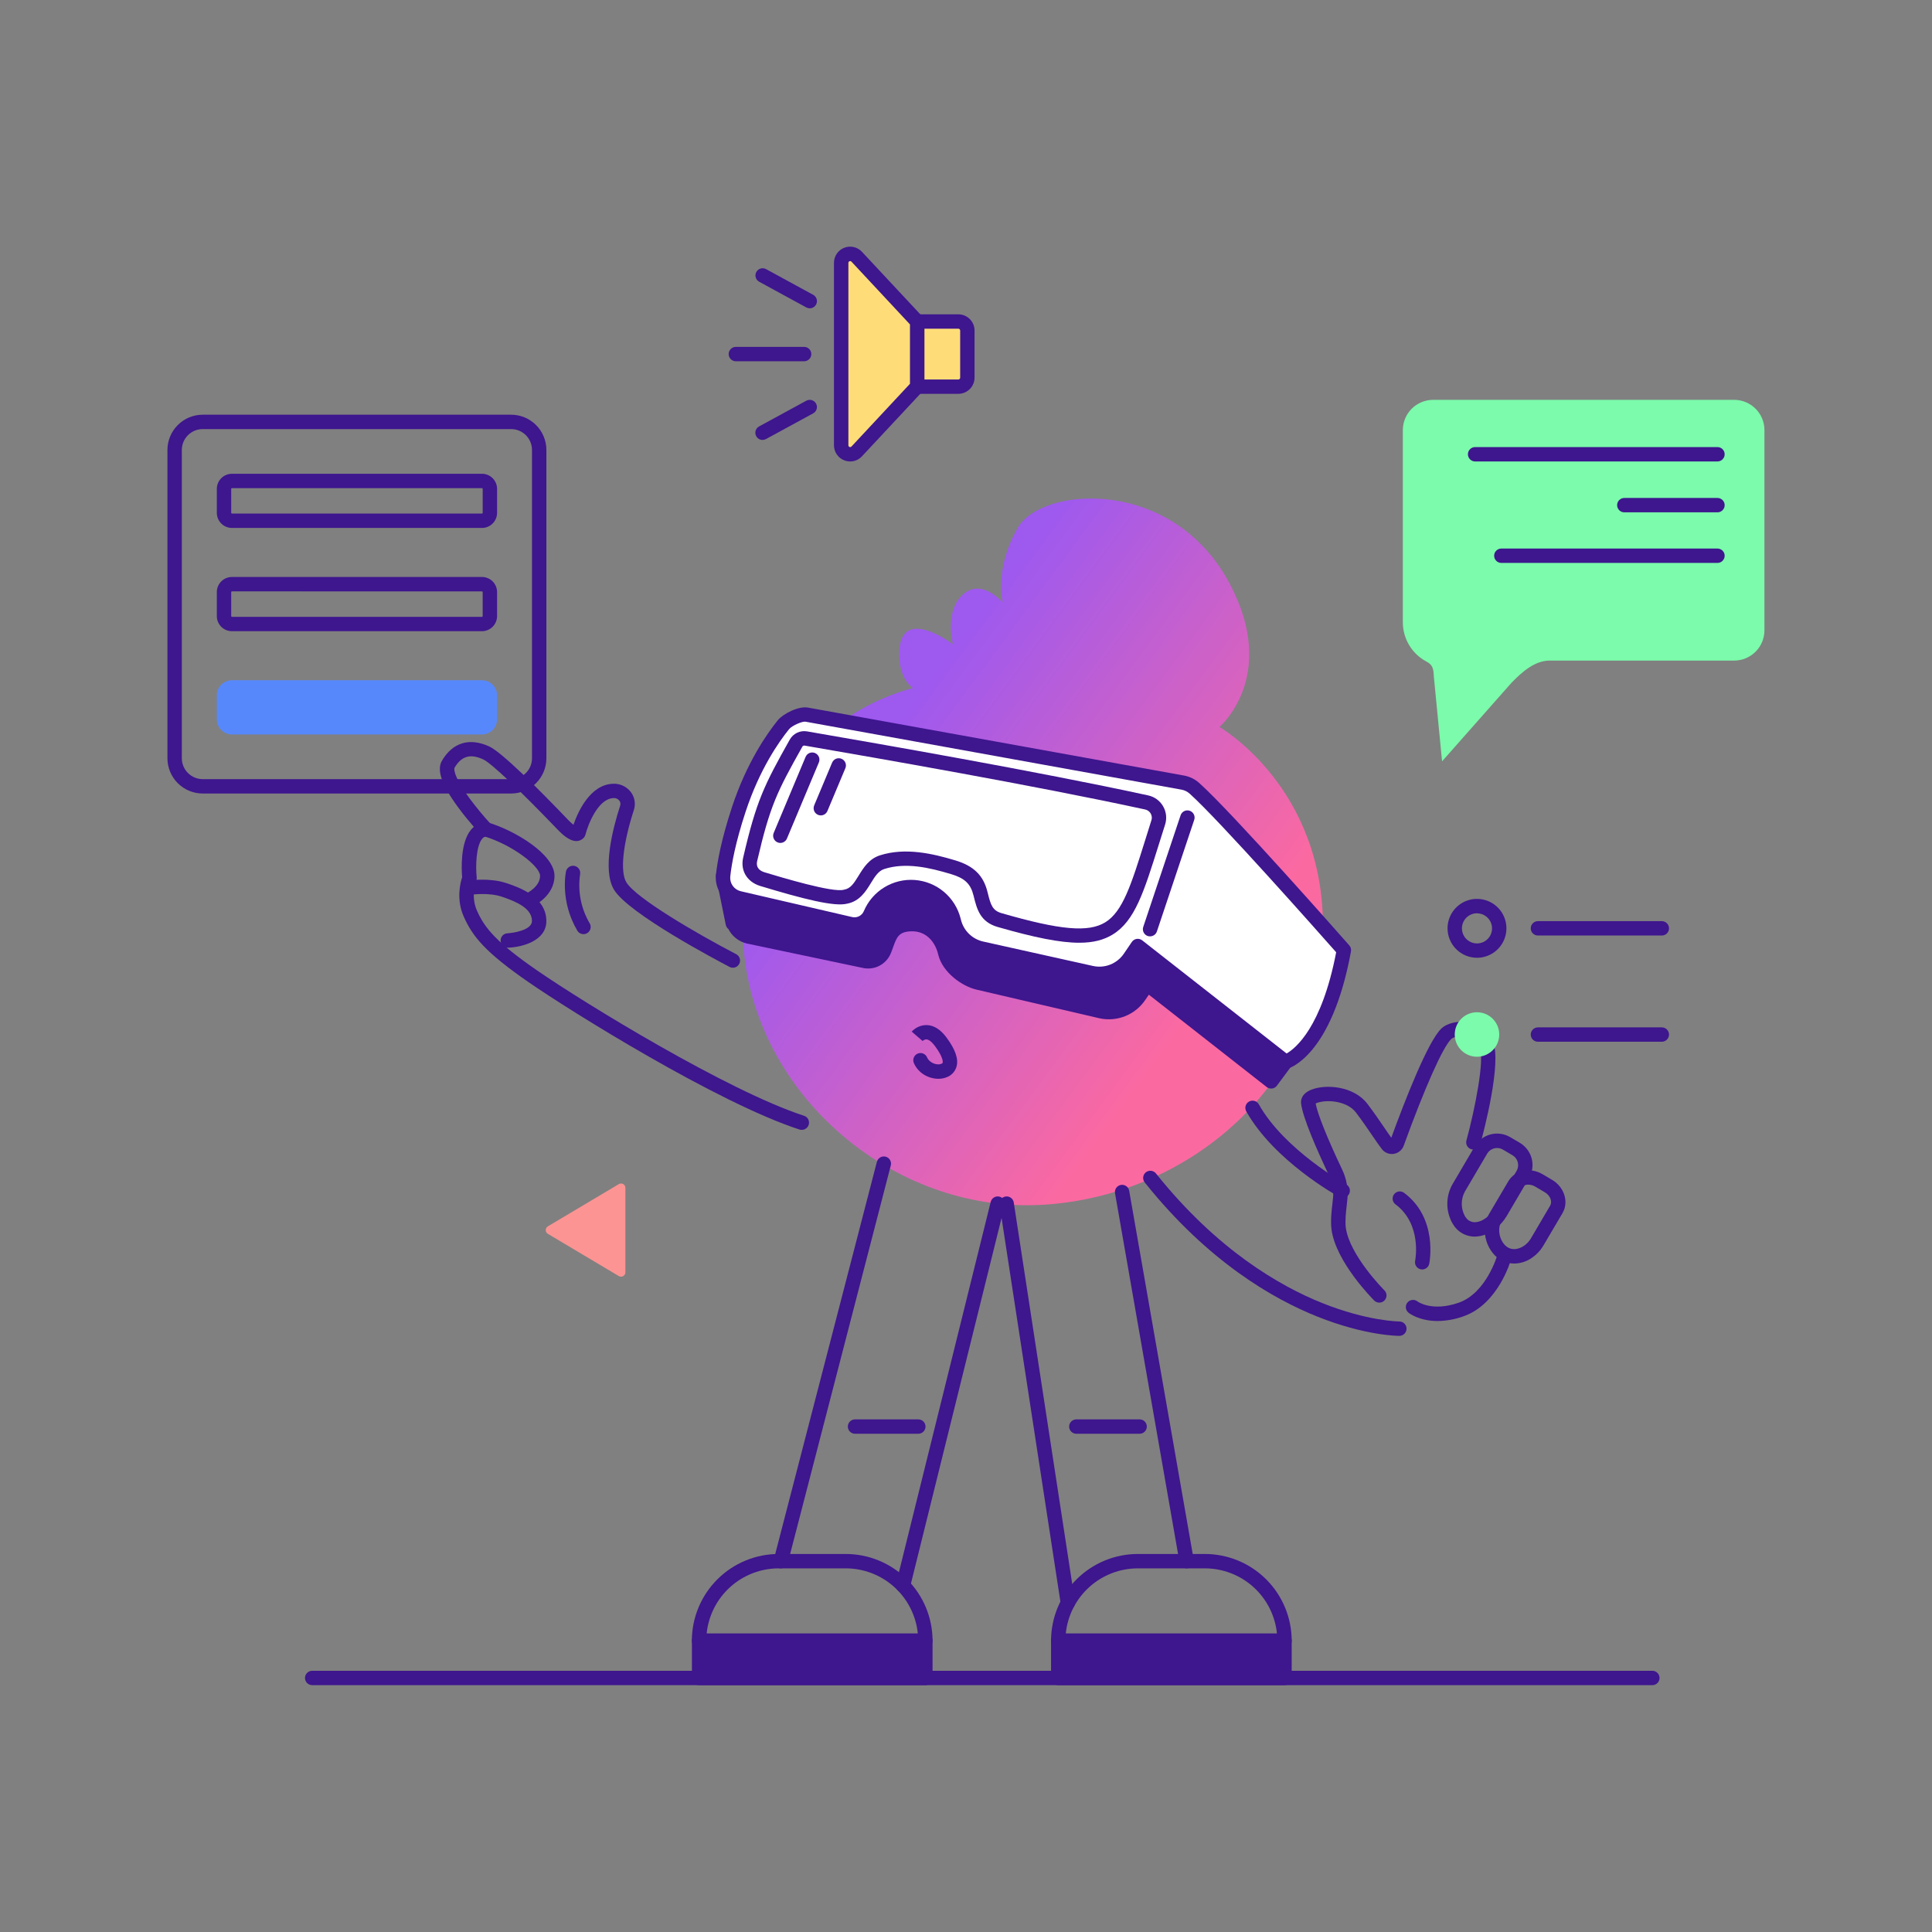 <?xml version="1.0" encoding="UTF-8"?>
<svg id="Layer_1" xmlns="http://www.w3.org/2000/svg" width="3000" height="3000" xmlns:xlink="http://www.w3.org/1999/xlink" version="1.1" viewBox="0 0 3000 3000">
  <rect x="0" y="0" width="3000" height="3000" fill="#808080" stroke="none"/>
  <!-- Generator: Adobe Illustrator 29.2.1, SVG Export Plug-In . SVG Version: 2.1.0 Build 116)  -->
  <defs>
    <style>
      .st0 {
        fill: #fb9493;
      }

      .st1 {
        fill: #5788fb;
      }

      .st2 {
        fill: url(#linear-gradient);
      }

      .st3 {
        fill: #3e168e;
      }

      .st4 {
        fill: #fff;
      }

      .st5 {
        fill: #fedd78;
      }

      .st6 {
        fill: #7bfbab;
      }
    </style>
    <linearGradient id="linear-gradient" x1="559.351" y1="1067.912" x2="2031.244" y2="2152.014" gradientTransform="translate(2999.82 3000) rotate(-180)" gradientUnits="userSpaceOnUse">
      <stop offset=".375" stop-color="#fb69a1"/>
      <stop offset=".725" stop-color="#9e59ef"/>
    </linearGradient>
  </defs>
  <path class="st2" d="M1622.51,1870.59c228.63-15.39,428.403-190.48,431.671-426.9,3.065-220.88-160.551-314.86-160.551-314.86,0,0,91.7-78.05,16.6-221.127-88.46-168.492-292.9-152.782-330-87.93-37.11,64.851-23.22,115.839-23.22,115.839,0,0-32.44-38.667-61.79-12.422-29.35,26.245-15.49,77.23-15.49,77.23,0,0-83.4-63.346-83.4,15.41-.02,40.17,21.19,52.45,21.19,52.45h.22c-175.53,47.98-268.68,213.61-264.35,381.17,6.25,242.5,230.9,437.17,469.12,421.14Z"/>
  <path class="st3" d="M900.49,1449.06c-1.69-.97-3.09-2.36-4.08-4.03-27.19-46.08-17.86-90.45-17.43-92.32.72-2.79,2.5-5.2,4.96-6.71,2.45-1.52,5.4-2.02,8.22-1.4,2.83.61,5.3,2.29,6.9,4.69,1.61,2.4,2.22,5.33,1.72,8.17-3.92,26.36,1.33,53.26,14.86,76.22.99,1.7,1.52,3.62,1.54,5.59.01,1.97-.5,3.9-1.47,5.61-.97,1.71-2.38,3.13-4.08,4.12s-3.63,1.52-5.59,1.53c-1.95,0-3.86-.51-5.55-1.47Z"/>
  <path class="st3" d="M1241.56,1753.98c-127.84-41.59-356.31-184.29-420.65-228.78-67.63-46.76-86.98-70.94-100.72-101.73-12.08-27.06-5.4-52.79-2.56-61.24-.99-11.73-3.12-53.4,13.62-73.7,1.37-1.66,2.89-3.2,4.53-4.59-6.8-7.85-16.08-18.91-24.95-31.09-25.23-34.47-33-57.26-24.48-71.76,16.61-28.13,42.61-36.04,73.24-22.04,19.67,8.97,77.62,67.08,122.76,114.26,2.53,2.66,5.24,5.14,8.12,7.43,6.86-19.9,25.61-62.36,61.4-63.72,5.29-.25,10.56.77,15.37,2.99,4.81,2.22,9.01,5.57,12.25,9.76,3.04,4,5.05,8.68,5.86,13.63.81,4.95.39,10.03-1.21,14.78-16.93,52.29-21.41,95.12-11.69,111.64,14.25,24.36,109.69,80.06,170.36,111.64,1.35.65,2.56,1.56,3.55,2.68.99,1.13,1.74,2.44,2.21,3.86.48,1.42.66,2.92.54,4.41s-.54,2.95-1.23,4.27c-.69,1.33-1.64,2.51-2.8,3.46-1.15.95-2.49,1.66-3.92,2.09-1.44.42-2.94.56-4.43.39s-2.93-.63-4.23-1.37c-16.04-8.44-157.25-82.59-179.29-120.08-18.15-30.83-1.71-94.63,9.7-129.91.5-1.34.65-2.79.44-4.21-.21-1.42-.78-2.77-1.66-3.91-1.06-1.33-2.43-2.39-3.99-3.07-1.57-.69-3.28-.98-4.98-.84-24.17.87-39.72,41.32-43.66,56.83-.53,2.05-1.62,3.91-3.15,5.38-9.52,8.99-22.85,4.67-39.62-12.83-58.33-60.93-103.74-103.88-115.92-109.4-20.13-9.28-33.91-5.22-44.65,13.05-.06.1-4.29,9.62,23.14,47.11,10.51,14.14,21.74,27.73,33.65,40.72,1.44,1.52,2.41,3.43,2.81,5.48.41,2.06.22,4.19-.53,6.15-.75,1.95-2.04,3.66-3.72,4.91-1.68,1.26-3.68,2.02-5.76,2.19-1.32.12-2.6.52-3.76,1.17-1.15.65-2.16,1.54-2.94,2.61-9.48,11.46-10.19,42.74-8.41,59.75.18,1.85-.09,3.71-.79,5.42-.08.25-9.13,23.14,1.28,46.46,12.06,27,29.76,48.72,93.05,92.48,73.09,50.54,296.26,187.33,414.84,225.89,2.52.84,4.66,2.54,6.04,4.81,1.37,2.26,1.9,4.94,1.49,7.56-.42,2.62-1.75,5-3.76,6.73-2.01,1.73-4.57,2.69-7.22,2.7-1.21.06-2.41-.08-3.57-.42Z"/>
  <path class="st3" d="M822.41,1408.39c-2.54,0-5-.86-6.99-2.45-1.98-1.59-3.36-3.8-3.92-6.28-.55-2.48-.24-5.08.88-7.36,1.12-2.28,2.98-4.11,5.28-5.18.22-.11,20.95-10.09,20.95-27.1,0-15.1-43.28-48.35-87.53-61.63-1.44-.38-2.8-1.05-3.98-1.97-1.19-.91-2.17-2.06-2.91-3.36-.73-1.31-1.19-2.75-1.35-4.24-.17-1.49-.03-2.99.4-4.43.43-1.43,1.15-2.76,2.1-3.92.96-1.15,2.14-2.1,3.47-2.79,1.33-.68,2.78-1.1,4.28-1.21,1.49-.11,2.99.07,4.41.55,42.36,12.67,103.52,49.53,103.52,83,0,31.36-32.48,46.7-33.86,47.35-1.47.67-3.06,1.02-4.67,1.02h-.08Z"/>
  <path class="st3" d="M788.76,1471.51c-2.97.07-5.83-1.05-7.97-3.09-2.14-2.05-3.38-4.87-3.44-7.83-.07-2.96,1.05-5.82,3.1-7.96,2.04-2.14,4.86-3.38,7.82-3.44,7.98-.37,37.77-4.71,37.77-19.04,0-19.59-23.81-30.08-47.13-37.86-20.28-6.76-46.54-3.04-46.81-3.04-2.93.43-5.91-.33-8.28-2.1-2.38-1.77-3.95-4.41-4.38-7.34-.43-2.93.32-5.91,2.09-8.29,1.77-2.37,4.42-3.95,7.35-4.38,1.28-.1,31.7-4.4,57.09,4.06,18.68,6.25,62.4,20.79,62.4,59.03,0,30.61-37.15,40.39-59.11,41.35h-.5v-.07Z"/>
  <path class="st3" d="M2133.871,2019.45c-2.416-2.45-59.391-59.61-66.252-110.03-1.807-13.32.081-29.62,1.461-41.51.447-3.76.812-7,.995-9.46.836-11.23-1.263-22.48-6.089-32.66-18.593-39.07-41.245-90.32-43.702-112.65-.466-4.22.183-14.78,16.117-21.13,22.064-8.79,65.623-5.95,87.017,22.18,10.006,13.18,18.288,25.34,25.595,36.05,4.202,6.26,7.977,11.72,11.387,16.4,20.765-56.91,56.834-149.81,77.801-169.58,9.297-8.77,26.997-12.59,43.093-9.32,8.101,1.51,15.703,5.01,22.13,10.16,6.427,5.16,11.48,11.83,14.71,19.41,14.087,32.09-13.863,138.72-19.608,159.75-.835,2.79-2.728,5.14-5.274,6.55-2.546,1.42-5.544,1.78-8.354,1.02-2.81-.77-5.21-2.6-6.687-5.11s-1.915-5.5-1.22-8.33c13.416-49.18,28.701-126.64,20.703-144.91-1.812-4.29-4.668-8.06-8.309-10.97-3.64-2.91-7.949-4.87-12.537-5.69-10.412-2.13-20.236.77-23.301,3.67-12.95,12.16-41.185,75.63-73.844,165.65-1.199,3.32-3.27,6.26-5.996,8.5-2.726,2.24-6.006,3.7-9.494,4.24-3.488.53-7.056.11-10.327-1.21-3.271-1.32-6.126-3.5-8.263-6.31-4.526-5.93-9.398-13.07-15.04-21.35-7.165-10.5-15.264-22.39-24.926-35.12-10.981-14.43-30.406-17.15-38.261-17.66-11.976-.79-20.887,1.57-24.479,3.47,3.024,16.4,18.186,54.2,41.245,102.71,6.502,13.68,9.335,28.81,8.22,43.91-.203,2.9-.609,6.31-1.076,10.37-1.238,10.71-2.943,25.39-1.522,35.92,5.826,42.83,59.168,96.5,59.879,97.21,1.567,1.56,2.637,3.55,3.073,5.72.435,2.16.218,4.41-.626,6.46-.844,2.04-2.275,3.79-4.113,5.02-1.838,1.23-3.999,1.88-6.21,1.88-2.964.01-5.81-1.16-7.916-3.25Z"/>
  <path class="st3" d="M2284.174,1919.77c-5.257-.76-10.301-2.6-14.82-5.39-4.518-2.79-8.414-6.49-11.445-10.85-.913-1.3-1.806-2.66-2.618-4.06-5.205-9.26-7.925-19.72-7.897-30.34.029-10.63,2.805-21.07,8.059-30.31l34.628-58.86c5.413-9.16,14.237-15.8,24.536-18.46,10.3-2.66,21.236-1.14,30.41,4.25l14.919,8.79c4.541,2.67,8.511,6.22,11.682,10.43,3.172,4.21,5.483,9,6.803,14.1,1.319,5.1,1.621,10.41.887,15.63-.734,5.22-2.488,10.25-5.164,14.79l-34.607,58.86c-4.652,7.76-10.725,14.58-17.903,20.09-8.944,7.32-20.07,11.46-31.624,11.76-1.956-.01-3.909-.15-5.846-.43ZM2315.872,1784.93c-2.697,1.51-4.954,3.7-6.549,6.36l-34.628,58.86c-3.197,5.83-4.882,12.37-4.899,19.02-.018,6.64,1.632,13.19,4.798,19.04.446.77.934,1.5,1.421,2.19,1.284,1.93,2.955,3.57,4.909,4.83,1.953,1.25,4.145,2.08,6.437,2.44,6.292.89,13.803-1.61,20.602-6.88,4.937-3.79,9.122-8.46,12.341-13.79l34.628-58.76c2.385-4.07,3.06-8.92,1.877-13.48-1.183-4.57-4.128-8.48-8.189-10.88l-14.919-8.79c-2.723-1.6-5.829-2.45-8.992-2.45-3.094-.02-6.139.77-8.837,2.29Z"/>
  <path class="st3" d="M2332.642,1957.62c-5.818-2.87-10.905-7.02-14.874-12.15-.954-1.2-1.867-2.46-2.72-3.76-11.468-17.29-12.686-39.96-3.004-56.39l30.102-51.08c10.169-17.28,33.958-22.19,53.018-10.97l14.919,8.81c19.079,11.23,26.285,34.41,16.136,51.68l-30.101,51.09c-4.294,7.11-10.05,13.22-16.888,17.92-8.125,5.88-17.864,9.1-27.889,9.24-6.486-.02-12.881-1.52-18.699-4.39ZM2366.502,1840.94c-2.081,1.07-3.845,2.66-5.114,4.62l-30.122,51.17c-5.277,8.95-4.283,22.72,2.375,32.74.487.65.995,1.36,1.543,2.03,9.377,11.73,22.693,8.93,31.258,2.97,4.204-2.88,7.752-6.6,10.413-10.94l30.021-51.11c4.059-6.66.345-16.12-8.12-21.11l-14.918-8.79c-3.202-1.93-6.86-2.97-10.596-3.01-2.333-.12-4.658.37-6.74,1.43Z"/>
  <path class="st3" d="M2187.172,2038.37c-2.318-1.84-3.808-4.53-4.143-7.48-.335-2.94.513-5.89,2.357-8.21,1.843-2.32,4.532-3.81,7.475-4.14,2.942-.34,5.897.51,8.215,2.35.203.19,22.51,16.57,64.344,1.81,42.666-15.12,59.533-73.4,59.696-73.99.399-1.41,1.073-2.73,1.983-3.88.909-1.15,2.037-2.11,3.317-2.82,2.587-1.45,5.641-1.81,8.492-1,1.411.4,2.73,1.08,3.881,1.99,1.151.9,2.112,2.03,2.827,3.31.715,1.28,1.171,2.69,1.342,4.15.171,1.46.053,2.93-.347,4.34-.792,2.85-20.054,70.09-73.762,89.03-13.01,4.77-26.739,7.29-40.596,7.45-28.498,0-44.168-12.1-45.081-12.91Z"/>
  <path class="st3" d="M2206.191,1971c-2.899-.58-5.45-2.29-7.096-4.74-1.646-2.46-2.255-5.47-1.693-8.37.467-2.33,10.697-57.3-30.67-87.91-2.294-1.79-3.797-4.41-4.19-7.29-.392-2.89.357-5.81,2.087-8.15,1.731-2.34,4.307-3.91,7.18-4.38,2.872-.46,5.814.21,8.198,1.88,52.916,39.17,39.865,107.33,39.296,110.21-.51,2.53-1.875,4.79-3.865,6.43-1.99,1.63-4.482,2.52-7.055,2.52-.736.01-1.47-.06-2.192-.2Z"/>
  <path class="st3" d="M2079.575,1858.63c-4.12-2.25-101.285-56.2-144.375-132.91-1.45-2.58-1.82-5.63-1.02-8.48.8-2.85,2.7-5.27,5.28-6.72,2.58-1.45,5.63-1.82,8.48-1.02s5.27,2.7,6.72,5.28c39.93,71.09,134.699,123.76,135.653,124.29,2.171,1.19,3.884,3.07,4.868,5.35.984,2.27,1.184,4.81.567,7.21-.616,2.4-2.013,4.52-3.971,6.04-1.958,1.52-4.366,2.34-6.843,2.34-1.874,0-3.718-.47-5.359-1.38Z"/>
  <path class="st3" d="M2045.636,2044.42c-68.096-27.14-169.876-85.33-268.136-208.38-1.84-2.31-2.7-5.27-2.36-8.21.33-2.94,1.81-5.63,4.13-7.48,2.31-1.84,5.27-2.7,8.21-2.36,2.94.33,5.63,1.81,7.48,4.13,94.81,118.7,192.52,174.86,257.78,201.09,70.698,28.39,119.676,28.78,120.163,28.78,2.961,0,5.801,1.18,7.894,3.27,2.094,2.09,3.27,4.93,3.27,7.89s-1.176,5.8-3.27,7.9c-2.093,2.09-4.933,3.27-7.894,3.27-2.781,0-53.322-.35-127.267-29.9Z"/>
  <path class="st3" d="M1399.54,2472.74c-2.87-.72-5.34-2.54-6.86-5.08-1.52-2.53-1.97-5.57-1.26-8.44l146.95-592.95c.72-2.88,2.54-5.35,5.08-6.88s5.58-1.99,8.45-1.27c2.88.71,5.35,2.54,6.88,5.07,1.53,2.54,1.99,5.58,1.27,8.45l-146.95,592.96c-.61,2.42-2,4.57-3.96,6.11-1.97,1.54-4.39,2.38-6.88,2.38-.92-.01-1.83-.12-2.72-.35Z"/>
  <path class="st3" d="M1212.43,2435.38c-1.7-.01-3.38-.41-4.91-1.16-1.52-.75-2.86-1.84-3.9-3.19-1.05-1.34-1.77-2.91-2.12-4.58-.34-1.66-.31-3.39.11-5.04l159.93-617.05c.34-1.45.96-2.82,1.83-4.03.88-1.2,1.98-2.22,3.25-2.99,1.28-.78,2.69-1.29,4.16-1.5,1.47-.22,2.98-.14,4.42.23,1.44.37,2.79,1.02,3.98,1.92,1.18.91,2.17,2.04,2.92,3.33.74,1.29,1.21,2.71,1.4,4.19.18,1.48.06,2.98-.34,4.41l-159.85,617.05c-.62,2.39-2.01,4.51-3.97,6.03-1.95,1.51-4.35,2.33-6.83,2.33l-.08.05Z"/>
  <path class="st3" d="M1835.38,2432.71c-2.01-1.7-3.36-4.04-3.81-6.63l-100.1-572.89c-.3-1.46-.31-2.97-.02-4.43.3-1.47.88-2.86,1.72-4.09.84-1.24,1.92-2.29,3.17-3.1,1.26-.81,2.66-1.36,4.13-1.62s2.98-.22,4.44.12c1.45.33,2.82.96,4.03,1.83,1.21.88,2.24,1.99,3.01,3.26.77,1.28,1.28,2.7,1.5,4.18l100.21,572.9c.51,2.92-.17,5.91-1.87,8.33-1.7,2.43-4.29,4.07-7.2,4.58-.67.13-1.35.19-2.03.18-2.63,0-5.17-.93-7.18-2.62Z"/>
  <path class="st3" d="M1650.85,2497.24c-2.02-1.75-3.35-4.17-3.74-6.82l-95.01-619.75c-.45-2.93.28-5.91,2.03-8.3s4.38-3.99,7.31-4.44c2.93-.45,5.92.29,8.31,2.04,2.39,1.75,3.98,4.38,4.43,7.31l94.99,619.83c.45,2.93-.28,5.91-2.03,8.3-1.75,2.39-4.38,3.98-7.3,4.43-.57.08-1.14.12-1.71.12-2.67,0-5.26-.97-7.28-2.72Z"/>
  <path class="st3" d="M1635.32,2555.62c-2.1-2.1-3.27-4.94-3.27-7.9.04-35.72,14.25-69.96,39.51-95.22,25.26-25.25,59.51-39.46,95.22-39.49h104.21c35.72.03,69.97,14.24,95.23,39.49,25.26,25.26,39.467,59.5,39.51,95.22,0,2.96-1.176,5.8-3.27,7.9-2.093,2.09-4.93,3.27-7.89,3.27h-351.36c-2.96,0-5.8-1.18-7.89-3.27ZM1946.39,2464.44c-20.66-18.7-47.53-29.07-75.4-29.11h-104.21c-27.86.04-54.73,10.41-75.39,29.11-20.66,18.69-33.66,44.39-36.47,72.12h327.93c-2.8-27.73-15.8-53.43-36.46-72.12Z"/>
  <path class="st3" d="M1632.07,2547.72v57.81c0,6.17,5,11.16,11.16,11.16h351.34c6.162,0,11.16-4.99,11.16-11.16v-57.81c0-6.16-4.998-11.16-11.16-11.16h-351.34c-6.16,0-11.16,5-11.16,11.16Z"/>
  <path class="st3" d="M1074.41,2547.72v57.81c0,6.17,4.99,11.16,11.16,11.16h351.33c6.17,0,11.17-4.99,11.17-11.16v-57.81c0-6.16-5-11.16-11.17-11.16h-351.33c-6.17,0-11.16,5-11.16,11.16Z"/>
  <path class="st3" d="M1081.27,2558.07c-1.37-.56-2.61-1.38-3.66-2.42-1.05-1.04-1.88-2.27-2.45-3.63-.56-1.36-.86-2.82-.86-4.3.05-35.72,14.26-69.96,39.52-95.22,25.26-25.25,59.5-39.46,95.22-39.49h104.21c35.74.01,70.01,14.2,95.28,39.46,25.28,25.26,39.5,59.52,39.54,95.25,0,2.96-1.18,5.8-3.27,7.9-2.1,2.09-4.93,3.27-7.9,3.27h-351.33c-1.47.01-2.94-.27-4.3-.82ZM1388.7,2464.4c-20.68-18.7-47.57-29.06-75.45-29.07h-104.11c-27.86.04-54.73,10.41-75.39,29.11-20.67,18.69-33.66,44.39-36.47,72.12h327.91c-2.8-27.74-15.81-53.45-36.49-72.16Z"/>
  <path class="st3" d="M1663.41,2223.06c-2.09-2.1-3.27-4.93-3.27-7.9,0-2.96,1.18-5.8,3.27-7.89,2.09-2.09,4.93-3.27,7.89-3.27h98.29c2.96,0,5.8,1.18,7.89,3.27,2.09,2.09,3.27,4.93,3.27,7.89,0,2.97-1.18,5.8-3.27,7.9-2.09,2.09-4.93,3.27-7.89,3.27h-98.29c-2.96,0-5.8-1.18-7.89-3.27Z"/>
  <path class="st3" d="M1319.79,2223.06c-2.09-2.1-3.27-4.93-3.27-7.9s1.18-5.8,3.27-7.89c2.09-2.09,4.93-3.27,7.89-3.27h98.28c2.97,0,5.81,1.18,7.9,3.27,2.09,2.09,3.27,4.93,3.27,7.89s-1.18,5.8-3.27,7.9c-2.09,2.09-4.93,3.27-7.9,3.27h-98.28c-2.96,0-5.8-1.18-7.89-3.27Z"/>
  <path class="st3" d="M1419.06,1650.78c-1.18-2.71-1.24-5.78-.16-8.54,1.07-2.76,3.21-4.97,5.92-6.16,2.71-1.19,5.78-1.25,8.54-.17,2.76,1.08,4.98,3.21,6.16,5.92,4.06,9.36,16.14,12.59,21.99,10.15,1.99-.83,2.27-1.54,2.27-1.84.16-.74,1.54-7.64-12.02-25.9-4.77-6.42-9.44-10.07-13.19-10.3-2.3.06-4.49,1.01-6.09,2.66l.14-.16-16.93-14.55c2.99-3.27,6.63-5.86,10.7-7.61,4.06-1.75,8.45-2.62,12.87-2.54,11,.38,21.25,6.88,30.45,19.3,13.76,18.57,18.87,33.33,15.61,45.12-1.06,3.76-2.99,7.21-5.63,10.08s-5.92,5.08-9.58,6.45c-4.12,1.66-8.52,2.5-12.97,2.45-14.73,0-31.11-8.32-38.08-24.36Z"/>
  <path class="st3" d="M1148.74,1361.66l253.72-16.09,34.95,2.33,353.18,56.83,205.68,244.05-22.49,30.22-192.34-150.69-12.42,18.27c-6.45,9.46-15.59,16.78-26.24,21-10.65,4.22-22.32,5.15-33.5,2.66l-189.97-44.33c-20.94-4.69-46.07-24.52-51.39-45.42l-.63-2.46c-6.64-25.98-26.43-44.49-54.15-43.05-30.82,1.62-32.46,22.49-40.38,41.28-2.47,5.85-6.92,10.63-12.57,13.52-5.65,2.88-12.14,3.68-18.32,2.26l-179.39-37.8c-5.22-1.22-10.06-3.71-14.08-7.25-4.03-3.54-7.11-8.02-8.98-13.05l-1.58-.3-11.15-54.81-3.85-18.99,25.9,1.82Z"/>
  <path class="st3" d="M1966.84,1687.89l-182.88-143.34-5.73,8.32c-7.69,11.34-18.63,20.1-31.39,25.14-12.75,5.03-26.72,6.1-40.1,3.07l-189.82-44.25c-23.53-5.25-53.08-27.18-59.78-53.56l-.63-2.46c-4.48-17.6-18.06-35.97-42.74-34.65-18.39.96-21.44,9.36-26.94,24.62-1.14,3.19-2.33,6.5-3.73,9.83-3.47,8.26-9.75,15.03-17.72,19.11-7.97,4.09-17.13,5.23-25.86,3.22l-179.29-37.76h-.25c-6.18-1.43-11.97-4.19-16.98-8.09-5-3.9-9.09-8.85-11.98-14.5-2.09-1.64-3.53-3.97-4.06-6.58l-15-73.86c-.34-1.68-.29-3.42.15-5.09.44-1.66,1.26-3.2,2.39-4.49,1.12-1.3,2.54-2.31,4.13-2.97,1.59-.65,3.31-.93,5.02-.81l24.99,1.69,253.09-16.06h1.44s34.97,2.34,34.97,2.34l1.04.12,353.18,56.83c2.64.43,5.04,1.79,6.76,3.84l205.677,244.12c1.622,1.92,2.548,4.33,2.629,6.84.082,2.52-.688,4.98-2.182,7l-22.494,30.33c-.88,1.2-2,2.21-3.28,2.97-1.29.76-2.71,1.25-4.19,1.45-.5.03-1,.03-1.5,0-2.51.02-4.96-.82-6.94-2.37ZM1784.73,1415.11l-348.7-56.15-33.71-2.25-253.12,16.06h-1.44s-11.1-.76-11.1-.76l11.27,54.75c.88,1.02,1.56,2.2,2.03,3.47,1.22,3.27,3.24,6.19,5.86,8.5,2.62,2.31,5.78,3.93,9.18,4.73l179.27,37.76h.22c3.62.84,7.41.37,10.72-1.32,3.31-1.69,5.91-4.49,7.34-7.92,1.28-2.8,2.22-5.66,3.31-8.73,5.65-15.87,13.5-37.63,46.69-39.35,31.42-1.63,57.16,18.55,65.56,51.41l.63,2.48c4.26,16.8,26.22,33.55,43.11,37.3l189.85,44.31c9,2.03,18.4,1.31,26.98-2.09,8.58-3.39,15.94-9.29,21.12-16.93l12.42-18.26c.87-1.26,1.98-2.34,3.27-3.15,1.29-.81,2.74-1.35,4.25-1.58s3.05-.15,4.53.23c1.48.38,2.86,1.06,4.07,2l183.31,143.61,10.39-14.03-197.31-234.09Z"/>
  <path class="st4" d="M1996.25,1648.77l-229.57-179.87-12.44,18.26c-6.46,9.46-15.6,16.76-26.25,20.97-10.64,4.21-22.31,5.13-33.49,2.64l-170.15-37.84c-10.31-2.29-19.78-7.4-27.36-14.74-7.58-7.35-12.98-16.66-15.59-26.89l-.63-2.45c-3.28-12.89-10.25-24.54-20.06-33.52-9.81-8.99-22.02-14.91-35.15-17.04-15.12-2.46-30.63.23-44.03,7.64-13.4,7.42-23.92,19.12-29.88,33.24-2.46,5.85-6.91,10.64-12.56,13.52-5.66,2.89-12.15,3.68-18.33,2.25l-172.87-40.09c-7.7-1.79-14.48-6.33-19.07-12.76-4.59-6.43-6.68-14.31-5.88-22.17,2.03-21.11,8.3-54.58,24.36-103.3,22.24-67.43,53.2-111.45,69.31-131.35,6.21-7.67,26.29-17.31,36.01-15.54l583.97,105.55c6.69,1.21,12.91,4.24,17.98,8.76,50.75,45.21,232.229,251.31,232.229,251.31-28.863,157.31-90.549,173.42-90.549,173.42Z"/>
  <path class="st3" d="M1989.33,1657.6l-220.13-172.53-5.72,8.37c-7.68,11.33-18.6,20.08-31.33,25.12-12.73,5.03-26.69,6.11-40.04,3.09l-170.18-37.83c-12.35-2.71-23.71-8.81-32.78-17.62-9.08-8.81-15.53-19.97-18.61-32.24l-.63-2.45c-2.94-11.61-9.46-21.99-18.63-29.69-9.16-7.7-20.52-12.32-32.45-13.22-11.94-.9-23.86,1.98-34.07,8.22-10.21,6.24-18.21,15.54-22.86,26.57-3.47,8.28-9.77,15.07-17.76,19.15-8,4.09-17.19,5.21-25.94,3.18l-172.97-40.09c-10.35-2.4-19.47-8.5-25.64-17.14-6.17-8.64-8.98-19.24-7.9-29.81,2.09-19.97,8.14-54.56,24.97-105.55,22.73-68.89,54.4-114.09,71.25-134.9,7.83-9.62,31.82-22.18,46.68-19.48l583.99,105.54c8.71,1.58,16.81,5.53,23.42,11.41,50.66,45.12,225.733,243.84,233.162,252.28,1.119,1.27,1.936,2.77,2.39,4.39.453,1.62.532,3.33.228,4.99-29.797,162.42-95.886,181.48-98.69,182.21-.92.24-1.87.37-2.82.37-2.51.01-4.95-.81-6.94-2.34ZM1847.16,1232.24c-3.54-3.14-7.88-5.25-12.54-6.08l-583.97-105.55c-4.69-.84-20.86,6.05-25.33,11.59-15.89,19.64-45.79,62.35-67.41,127.87-16.2,49.1-21.92,82.01-23.95,100.94-.53,5.16.84,10.33,3.85,14.54,3.02,4.22,7.46,7.19,12.51,8.36l172.98,40.09c3.62.84,7.42.37,10.73-1.32,3.31-1.69,5.91-4.49,7.35-7.92,6.47-15.33,17.59-28.24,31.79-36.91,14.2-8.67,30.76-12.67,47.36-11.42,16.59,1.24,32.37,7.66,45.12,18.35,12.75,10.69,21.82,25.11,25.94,41.23l.63,2.45c2.07,8.26,6.41,15.78,12.53,21.71,6.11,5.93,13.75,10.04,22.07,11.87l170.18,37.85c8.99,2.03,18.39,1.31,26.97-2.08,8.57-3.38,15.93-9.27,21.12-16.9l12.44-18.27c.86-1.26,1.97-2.33,3.26-3.14,1.29-.82,2.74-1.36,4.25-1.59s3.05-.15,4.53.24c1.47.39,2.85,1.07,4.05,2.02l224.21,175.66c13.685-7.8,54.504-40.26,76.973-157.17-25.757-29.17-181.913-205.54-227.643-246.42Z"/>
  <path class="st4" d="M1799.51,1267.13c-.37-3.34-1.43-6.56-3.12-9.47-1.68-2.91-3.95-5.44-6.67-7.42-2.71-1.98-5.81-3.37-9.09-4.09-186.98-40.82-466.38-88.5-529.43-99.46-2.94-.51-5.96-.1-8.65,1.18-2.7,1.28-4.93,3.36-6.39,5.96-39.8,70.78-51.23,93.84-71.28,180.39-3.48,14.86,4.26,26.43,18.85,30.83,43.05,13.09,109.75,32.52,129.14,27.3,28.96-5.15,29.47-44.92,56.99-53.64,36.05-11.45,75.23-2.64,110.34,7.95,22.94,6.92,36.46,17.54,42.3,41.11,4.73,19.08,8.14,34.77,29.62,40.86,194.94,56.18,192.36,17.51,246.41-151.57,1.01-3.2,1.34-6.58.98-9.93Z"/>
  <path class="st3" d="M1549.03,1439.36c-27.2-7.85-32.21-28.09-37.06-47.68l-.31-1.23c-4.48-18.07-13.56-26.74-34.69-33.09-34.34-10.37-70.67-18.51-103.74-8.02-9.27,2.95-14.71,11.79-21.01,22.05-7.71,12.56-17.29,28.17-36.96,31.86-19.93,4.98-68.32-7.43-134.76-27.5-20.42-6.21-31.17-23.91-26.5-44.07,20.54-88.62,32.86-112.87,72.42-183.31,2.6-4.6,6.56-8.3,11.33-10.57,4.78-2.27,10.15-3.01,15.36-2.11l17.8,3.08c83.81,14.52,338.95,58.66,512.09,96.36,4.82,1.05,9.36,3.09,13.34,6,3.97,2.9,7.3,6.61,9.76,10.88,2.46,4.26,4,9,4.53,13.9.52,4.9.02,9.85-1.48,14.54-3.49,10.86-6.74,21.31-9.83,31.16-23.18,73.86-37.16,118.46-71.49,139.48-13.8,8.47-30.16,12.79-51.98,12.79-29.71,0-69.52-8.02-126.82-24.52ZM1787.94,1273.69c.55-1.73.73-3.55.53-5.36-.19-1.8-.76-3.55-1.67-5.12-.9-1.57-2.13-2.94-3.6-4.01-1.46-1.07-3.13-1.82-4.91-2.21-172.67-37.59-427.43-81.68-511.15-96.17l-17.81-3.09c-.66-.11-1.35-.02-1.96.27-.61.29-1.12.76-1.45,1.35-39.15,69.73-50.21,91.51-70.14,177.43-2.54,11,4.7,15.61,11.22,17.64,26.1,7.87,105.53,31.88,123,27.2l.94-.23c9.64-1.7,14.8-9.38,22.33-21.66,7.53-12.28,16.07-26.18,33.28-31.64,38.94-12.38,80.97-2.92,116.94,7.92,28.58,8.62,43.52,23.3,49.91,49.1l.31,1.26c4.69,18.93,7.36,27.52,21.57,31.58,91.24,26.39,134.86,30.18,160.94,14.21,27.2-16.67,40.25-58.24,61.85-127.13,3.05-9.98,6.31-20.3,9.83-31.38l.04.04Z"/>
  <path class="st3" d="M1207.46,1308.06c-1.36-.56-2.6-1.38-3.64-2.42s-1.87-2.27-2.44-3.63c-.56-1.36-.86-2.81-.86-4.28s.29-2.93.85-4.29l49.57-118.17c.56-1.35,1.39-2.58,2.43-3.61,1.05-1.04,2.28-1.85,3.64-2.41,1.36-.55,2.81-.84,4.28-.83s2.92.3,4.27.87c1.35.57,2.58,1.4,3.61,2.44,1.04,1.04,1.85,2.28,2.41,3.63.55,1.36.84,2.82.83,4.28-.01,1.47-.3,2.92-.87,4.28l-49.57,118.15c-.85,2.03-2.29,3.76-4.12,4.97-1.84,1.22-3.99,1.87-6.19,1.87-1.44-.01-2.87-.3-4.2-.85Z"/>
  <path class="st3" d="M1269.26,1264.83c-1.62-.87-3-2.13-4.02-3.66-1.02-1.53-1.64-3.29-1.82-5.12-.17-1.83.1-3.68.81-5.38l27.87-66.43c.57-1.35,1.39-2.58,2.43-3.61,1.05-1.04,2.28-1.85,3.64-2.41,1.35-.56,2.81-.84,4.27-.83,1.47,0,2.92.3,4.27.86,1.36.57,2.59,1.4,3.62,2.44,1.03,1.04,1.85,2.27,2.41,3.63.55,1.36.83,2.81.83,4.28-.01,1.46-.3,2.91-.87,4.27l-27.87,66.43c-.85,2.03-2.28,3.77-4.12,4.99-1.83,1.22-3.98,1.87-6.19,1.87-1.84,0-3.65-.46-5.26-1.33Z"/>
  <path class="st3" d="M1782.29,1453.47c-1.4-.46-2.69-1.2-3.8-2.17-1.12-.97-2.03-2.15-2.68-3.47-.66-1.32-1.04-2.76-1.14-4.23-.09-1.47.1-2.94.58-4.34l57.91-173.12c.44-1.41,1.17-2.72,2.13-3.85.95-1.13,2.13-2.06,3.45-2.73,1.32-.68,2.76-1.08,4.24-1.19s2.96.08,4.37.55c1.4.47,2.7,1.21,3.81,2.19,1.12.98,2.03,2.17,2.68,3.5s1.02,2.78,1.11,4.26c.08,1.48-.13,2.96-.62,4.36l-57.91,173.12c-.74,2.21-2.16,4.14-4.06,5.51-1.9,1.36-4.18,2.1-6.52,2.1-1.2.02-2.4-.14-3.55-.49Z"/>
  <path class="st3" d="M276.11,1216.18c-10.28-10.26-16.08-24.18-16.11-38.7v-478.824c.03-14.517,5.81-28.431,16.09-38.687,10.27-10.256,24.2-16.016,38.71-16.016h478.83c14.51,0,28.44,5.76,38.71,16.016,10.28,10.256,16.06,24.17,16.09,38.687v478.824c-.03,14.51-5.82,28.42-16.09,38.67-10.28,10.26-24.2,16.01-38.71,16.01h-478.77c-14.52.02-28.46-5.73-38.75-15.98ZM314.8,666.281c-8.59,0-16.84,3.408-22.93,9.476-6.08,6.069-9.52,14.303-9.54,22.899v478.824c.03,8.59,3.46,16.82,9.55,22.89,6.09,6.06,14.33,9.47,22.92,9.47h478.83c8.59,0,16.83-3.41,22.92-9.47,6.09-6.07,9.52-14.3,9.55-22.89v-478.824c-.02-8.596-3.46-16.83-9.54-22.899-6.09-6.068-14.34-9.476-22.93-9.476h-478.83Z"/>
  <path class="st3" d="M351.16,978.328c-2.85-1.184-5.44-2.918-7.62-5.103-2.18-2.184-3.9-4.777-5.08-7.63-1.18-2.852-1.78-5.909-1.77-8.995v-37.226c.01-6.218,2.48-12.178,6.88-16.573,4.4-4.394,10.36-6.865,16.58-6.871h388.26c6.21.006,12.17,2.477,16.57,6.873,4.39,4.395,6.86,10.355,6.87,16.571v37.307c-.01,6.216-2.48,12.176-6.87,16.572-4.4,4.395-10.36,6.867-16.57,6.872h-388.26c-3.09-.002-6.14-.613-8.99-1.797ZM360.15,918.258c-.3,0-.58.117-.8.325-.21.209-.33.493-.34.791v37.307c.01.298.13.582.34.791.22.209.5.326.8.326h388.26c.29,0,.58-.118.78-.327.21-.21.33-.494.33-.79v-37.226c0-.296-.12-.58-.33-.789-.2-.209-.49-.327-.78-.327l-388.26-.081Z"/>
  <path class="st1" d="M347.85,1079.79v37.22c0,6.79,5.5,12.28,12.28,12.28h388.27c6.79,0,12.29-5.49,12.29-12.28v-37.22c0-6.79-5.5-12.28-12.29-12.28h-388.27c-6.78,0-12.28,5.49-12.28,12.28Z"/>
  <path class="st1" d="M351.16,1138.66c-2.84-1.18-5.43-2.91-7.61-5.1-2.18-2.18-3.91-4.77-5.09-7.62-1.17-2.85-1.78-5.9-1.77-8.99v-37.22c.01-6.22,2.48-12.18,6.88-16.58,4.4-4.39,10.36-6.86,16.58-6.87h388.26c6.21.01,12.17,2.48,16.57,6.88,4.39,4.39,6.86,10.35,6.87,16.57v37.28c-.01,6.22-2.48,12.18-6.87,16.58-4.4,4.39-10.36,6.86-16.57,6.87h-388.26c-3.08-.01-6.14-.62-8.99-1.8ZM360.15,1078.61c-.3,0-.58.12-.8.33-.21.2-.33.49-.34.79v37.28c.01.3.13.59.34.79.22.21.5.33.8.33h388.26c.29,0,.58-.12.78-.33.21-.21.33-.49.33-.79v-37.22c0-.3-.12-.58-.33-.79-.2-.21-.49-.33-.78-.33l-388.26-.06Z"/>
  <path class="st3" d="M343.57,812.909c-4.4-4.398-6.87-10.36-6.88-16.58v-37.206c.01-6.218,2.48-12.177,6.88-16.572,4.4-4.395,10.36-6.866,16.58-6.872h388.26c6.21.006,12.17,2.478,16.57,6.873,4.39,4.395,6.86,10.355,6.87,16.571v37.206c-.01,6.218-2.48,12.18-6.87,16.579-4.4,4.398-10.36,6.875-16.57,6.885h-388.26c-6.22-.01-12.18-2.486-16.58-6.884ZM360.15,758.007c-.15-.003-.3.024-.43.079-.14.055-.27.137-.37.241-.11.104-.19.228-.25.364-.06.137-.09.284-.09.432v37.206c0,.302.12.591.34.804.21.213.5.333.8.333h388.26c.29-.005.58-.128.79-.34.2-.213.32-.499.32-.797v-37.206c0-.296-.12-.58-.33-.789-.2-.209-.49-.327-.78-.327h-388.26Z"/>
  <path class="st5" d="M1497.98,503.337c2.6,2.622,4.05,6.167,4.04,9.858v73.296c-.03,3.663-1.5,7.166-4.1,9.753-2.59,2.586-6.1,4.048-9.76,4.069h-64v-101.103h64c3.69.022,7.22,1.506,9.82,4.127Z"/>
  <path class="st3" d="M1416.26,608.248c-2.09-2.094-3.27-4.934-3.27-7.894v-101.104c.01-2.959,1.19-5.795,3.28-7.888,2.09-2.092,4.93-3.27,7.89-3.275h64c6.65.01,13.03,2.659,17.74,7.366,4.71,4.706,7.35,11.086,7.37,17.742v73.295c-.04,6.642-2.7,13.001-7.4,17.69-4.7,4.689-11.07,7.327-17.71,7.337h-64c-2.96,0-5.8-1.176-7.9-3.269ZM1435.38,510.414v78.857s52.78,0,52.78,0c.73,0,1.44-.293,1.96-.814.52-.522.82-1.229.82-1.967v-73.295c-.01-.736-.3-1.44-.82-1.96-.52-.521-1.23-.815-1.96-.821h-52.78Z"/>
  <path class="st5" d="M1424.16,499.21l-93.86-100.515c-1.9-2.038-4.38-3.456-7.1-4.071-2.72-.614-5.57-.396-8.17.625-2.59,1.022-4.82,2.801-6.4,5.105-1.57,2.305-2.41,5.03-2.42,7.82v283.256c0,2.792.84,5.52,2.42,7.827,1.57,2.308,3.8,4.09,6.4,5.114,2.59,1.025,5.44,1.244,8.16.63,2.73-.614,5.2-2.032,7.11-4.072l93.86-100.575v-101.144Z"/>
  <path class="st3" d="M1310.88,714.772c-4.7-1.829-8.73-5.038-11.57-9.205s-4.35-9.096-4.33-14.137v-283.256c-.01-5.049,1.49-9.986,4.33-14.165,2.83-4.179,6.86-7.406,11.56-9.259,4.69-1.853,9.84-2.245,14.76-1.126,4.93,1.119,9.4,3.698,12.83,7.399l93.86,100.575c1.93,2.067,3,4.786,3,7.612v101.144c0,2.832-1.07,5.56-3,7.632l-93.86,100.555c-2.33,2.521-5.15,4.532-8.3,5.909-3.14,1.376-6.53,2.087-9.97,2.088-3.18,0-6.35-.599-9.31-1.766ZM1413,503.736l-90.86-97.429c-.38-.401-.86-.68-1.4-.801-.54-.12-1.1-.078-1.61.123-.52.201-.96.551-1.27,1.004-.31.454-.48.991-.49,1.541v283.317c0,.553.17,1.092.48,1.549.31.456.75.809,1.27,1.013.51.203,1.07.248,1.61.127.54-.12,1.03-.399,1.41-.801l90.86-97.43v-92.213Z"/>
  <path class="st3" d="M1134.73,557.706c-2.09-2.093-3.27-4.933-3.27-7.894s1.18-5.8,3.27-7.893c2.1-2.094,4.94-3.27,7.9-3.27h106.01c2.96,0,5.8,1.176,7.9,3.27,2.09,2.093,3.27,4.933,3.27,7.893s-1.18,5.801-3.27,7.894c-2.1,2.094-4.94,3.27-7.9,3.27h-106.01c-2.96,0-5.8-1.176-7.9-3.27Z"/>
  <path class="st3" d="M1177.2,680.778c-1.95-1.523-3.35-3.655-3.96-6.059-.61-2.405-.41-4.945.58-7.219,1-2.274,2.72-4.153,4.9-5.34l73.29-39.925c2.6-1.419,5.66-1.746,8.5-.911,2.84.836,5.24,2.766,6.65,5.366,1.42,2.6,1.75,5.657.91,8.499-.83,2.842-2.76,5.235-5.36,6.653l-73.32,39.926c-1.63.897-3.47,1.365-5.34,1.36-2.48,0-4.89-.827-6.85-2.35Z"/>
  <path class="st3" d="M1252.05,477.39l-73.29-39.946c-2.57-1.436-4.46-3.824-5.27-6.647-.82-2.823-.49-5.853.92-8.433,1.4-2.58,3.77-4.503,6.58-5.35,2.81-.848,5.85-.553,8.44.822l73.28,39.946c2.18,1.188,3.9,3.068,4.89,5.344,1,2.277,1.2,4.818.59,7.224-.62,2.406-2.02,4.538-3.98,6.059s-4.38,2.345-6.86,2.341c-1.85-.013-3.67-.48-5.3-1.36Z"/>
  <path class="st6" d="M2192.104,634.642c-8.794,8.791-13.749,20.707-13.781,33.141v298.378c-.026,12.422,3.301,24.622,9.632,35.309,6.33,10.69,15.429,19.47,26.335,25.42,7.165,3.92,11.55,7.31,12.016,21.29v.71s12.93,133.3,12.93,133.3l108.045-122.25c17.335-17.78,36.496-34.19,59.128-34.19h286.442c12.452-.01,24.389-4.96,33.194-13.77,8.805-8.8,13.759-20.742,13.775-33.194v-310.942c-.016-12.452-4.97-24.389-13.775-33.194-8.805-8.805-20.742-13.759-33.194-13.775h-467.6c-12.434.027-24.352,4.977-33.147,13.767Z"/>
  <path class="st3" d="M2282.654,713.268c-2.093-2.093-3.269-4.933-3.269-7.894s1.176-5.8,3.269-7.894c2.094-2.093,4.933-3.269,7.894-3.269h376.321c2.961,0,5.8,1.176,7.894,3.269,2.094,2.094,3.27,4.934,3.27,7.894s-1.176,5.801-3.27,7.894c-2.094,2.094-4.933,3.27-7.894,3.27h-376.321c-2.961,0-5.8-1.176-7.894-3.27Z"/>
  <path class="st3" d="M2514.333,792.288c-2.093-2.094-3.27-4.933-3.27-7.894,0-2.961,1.177-5.8,3.27-7.894,2.094-2.094,4.933-3.27,7.894-3.27h144.642c2.961,0,5.8,1.176,7.894,3.27s3.27,4.933,3.27,7.894c0,2.961-1.176,5.8-3.27,7.894-2.094,2.094-4.933,3.27-7.894,3.27h-144.642c-2.961,0-5.8-1.176-7.894-3.27Z"/>
  <path class="st3" d="M2323.372,870.84c-2.094-2.093-3.27-4.933-3.27-7.894,0-2.96,1.176-5.8,3.27-7.894,2.093-2.093,4.933-3.269,7.894-3.269h335.603c2.961,0,5.8,1.176,7.894,3.269,2.094,2.094,3.27,4.934,3.27,7.894,0,2.961-1.176,5.801-3.27,7.894-2.094,2.094-4.933,3.27-7.894,3.27h-335.603c-2.961,0-5.801-1.176-7.894-3.27Z"/>
  <path class="st3" d="M2261.142,1473.82c-8.57-8.57-13.39-20.19-13.4-32.31,0-9.04,2.68-17.87,7.703-25.39s12.162-13.38,20.514-16.84c8.353-3.46,17.544-4.36,26.411-2.6,8.867,1.77,17.012,6.12,23.404,12.51,6.393,6.39,10.747,14.54,12.51,23.41,1.764,8.86.859,18.05-2.601,26.41-3.459,8.35-9.318,15.49-16.835,20.51-7.517,5.02-16.355,7.7-25.396,7.7-12.12-.01-23.74-4.83-32.31-13.4ZM2293.452,1418.13c-3.076.01-6.121.62-8.961,1.8-2.839,1.18-5.419,2.91-7.59,5.09-2.171,2.18-3.892,4.76-5.064,7.61-1.173,2.84-1.773,5.89-1.768,8.97,0,4.62,1.372,9.14,3.941,12.99,2.569,3.84,6.221,6.84,10.494,8.61,4.273,1.77,8.974,2.23,13.51,1.33,4.536-.9,8.702-3.13,11.972-6.4,3.271-3.27,5.498-7.44,6.4-11.97.902-4.54.439-9.24-1.331-13.51-1.77-4.28-4.767-7.93-8.612-10.5-3.845-2.57-8.366-3.94-12.991-3.94v-.08Z"/>
  <path class="st3" d="M2380.207,1449.41c-2.094-2.1-3.27-4.93-3.27-7.9,0-2.96,1.176-5.8,3.27-7.89,2.093-2.09,4.933-3.27,7.894-3.27h192.362c2.961,0,5.8,1.18,7.894,3.27,2.093,2.09,3.27,4.93,3.27,7.89,0,2.97-1.177,5.8-3.27,7.9-2.094,2.09-4.933,3.27-7.894,3.27h-192.362c-2.961,0-5.801-1.18-7.894-3.27Z"/>
  <path class="st6" d="M2327.999,1606.37c0-19.08-15.467-34.54-34.547-34.54-19.08,0-34.547,15.46-34.547,34.54,0,19.08,15.467,34.55,34.547,34.55,19.08,0,34.547-15.47,34.547-34.55Z"/>
  <path class="st3" d="M2380.207,1614.35c-2.094-2.1-3.27-4.94-3.27-7.9,0-2.96,1.176-5.8,3.27-7.89,2.093-2.09,4.933-3.27,7.894-3.27h192.362c2.961,0,5.8,1.18,7.894,3.27,2.093,2.09,3.27,4.93,3.27,7.89,0,2.96-1.177,5.8-3.27,7.9-2.094,2.09-4.933,3.27-7.894,3.27h-192.362c-2.961,0-5.801-1.18-7.894-3.27Z"/>
  <path class="st0" d="M848.28,1906.72c-.58,1.03-.88,2.18-.88,3.36s.3,2.33.88,3.35c.58,1.03,1.42,1.88,2.43,2.48l110.17,65.57c1.03.61,2.2.94,3.4.95,1.2.01,2.38-.29,3.42-.88,1.04-.6,1.91-1.45,2.51-2.49.61-1.03.92-2.21.92-3.41v-131.14c0-1.2-.31-2.38-.92-3.41-.6-1.04-1.47-1.9-2.51-2.49s-2.22-.9-3.42-.88c-1.2.01-2.37.34-3.4.95l-110.17,65.56c-1.01.61-1.85,1.46-2.43,2.48Z"/>
  <path class="st3" d="M476.86,2613.42c-2.09-2.09-3.27-4.93-3.27-7.89s1.18-5.8,3.27-7.89c2.1-2.1,4.94-3.27,7.9-3.27h2081.007c2.96,0,5.8,1.17,7.894,3.27,2.093,2.09,3.269,4.93,3.269,7.89s-1.176,5.8-3.269,7.89c-2.094,2.1-4.934,3.27-7.894,3.27H484.76c-2.96,0-5.8-1.17-7.9-3.27Z"/>
</svg>